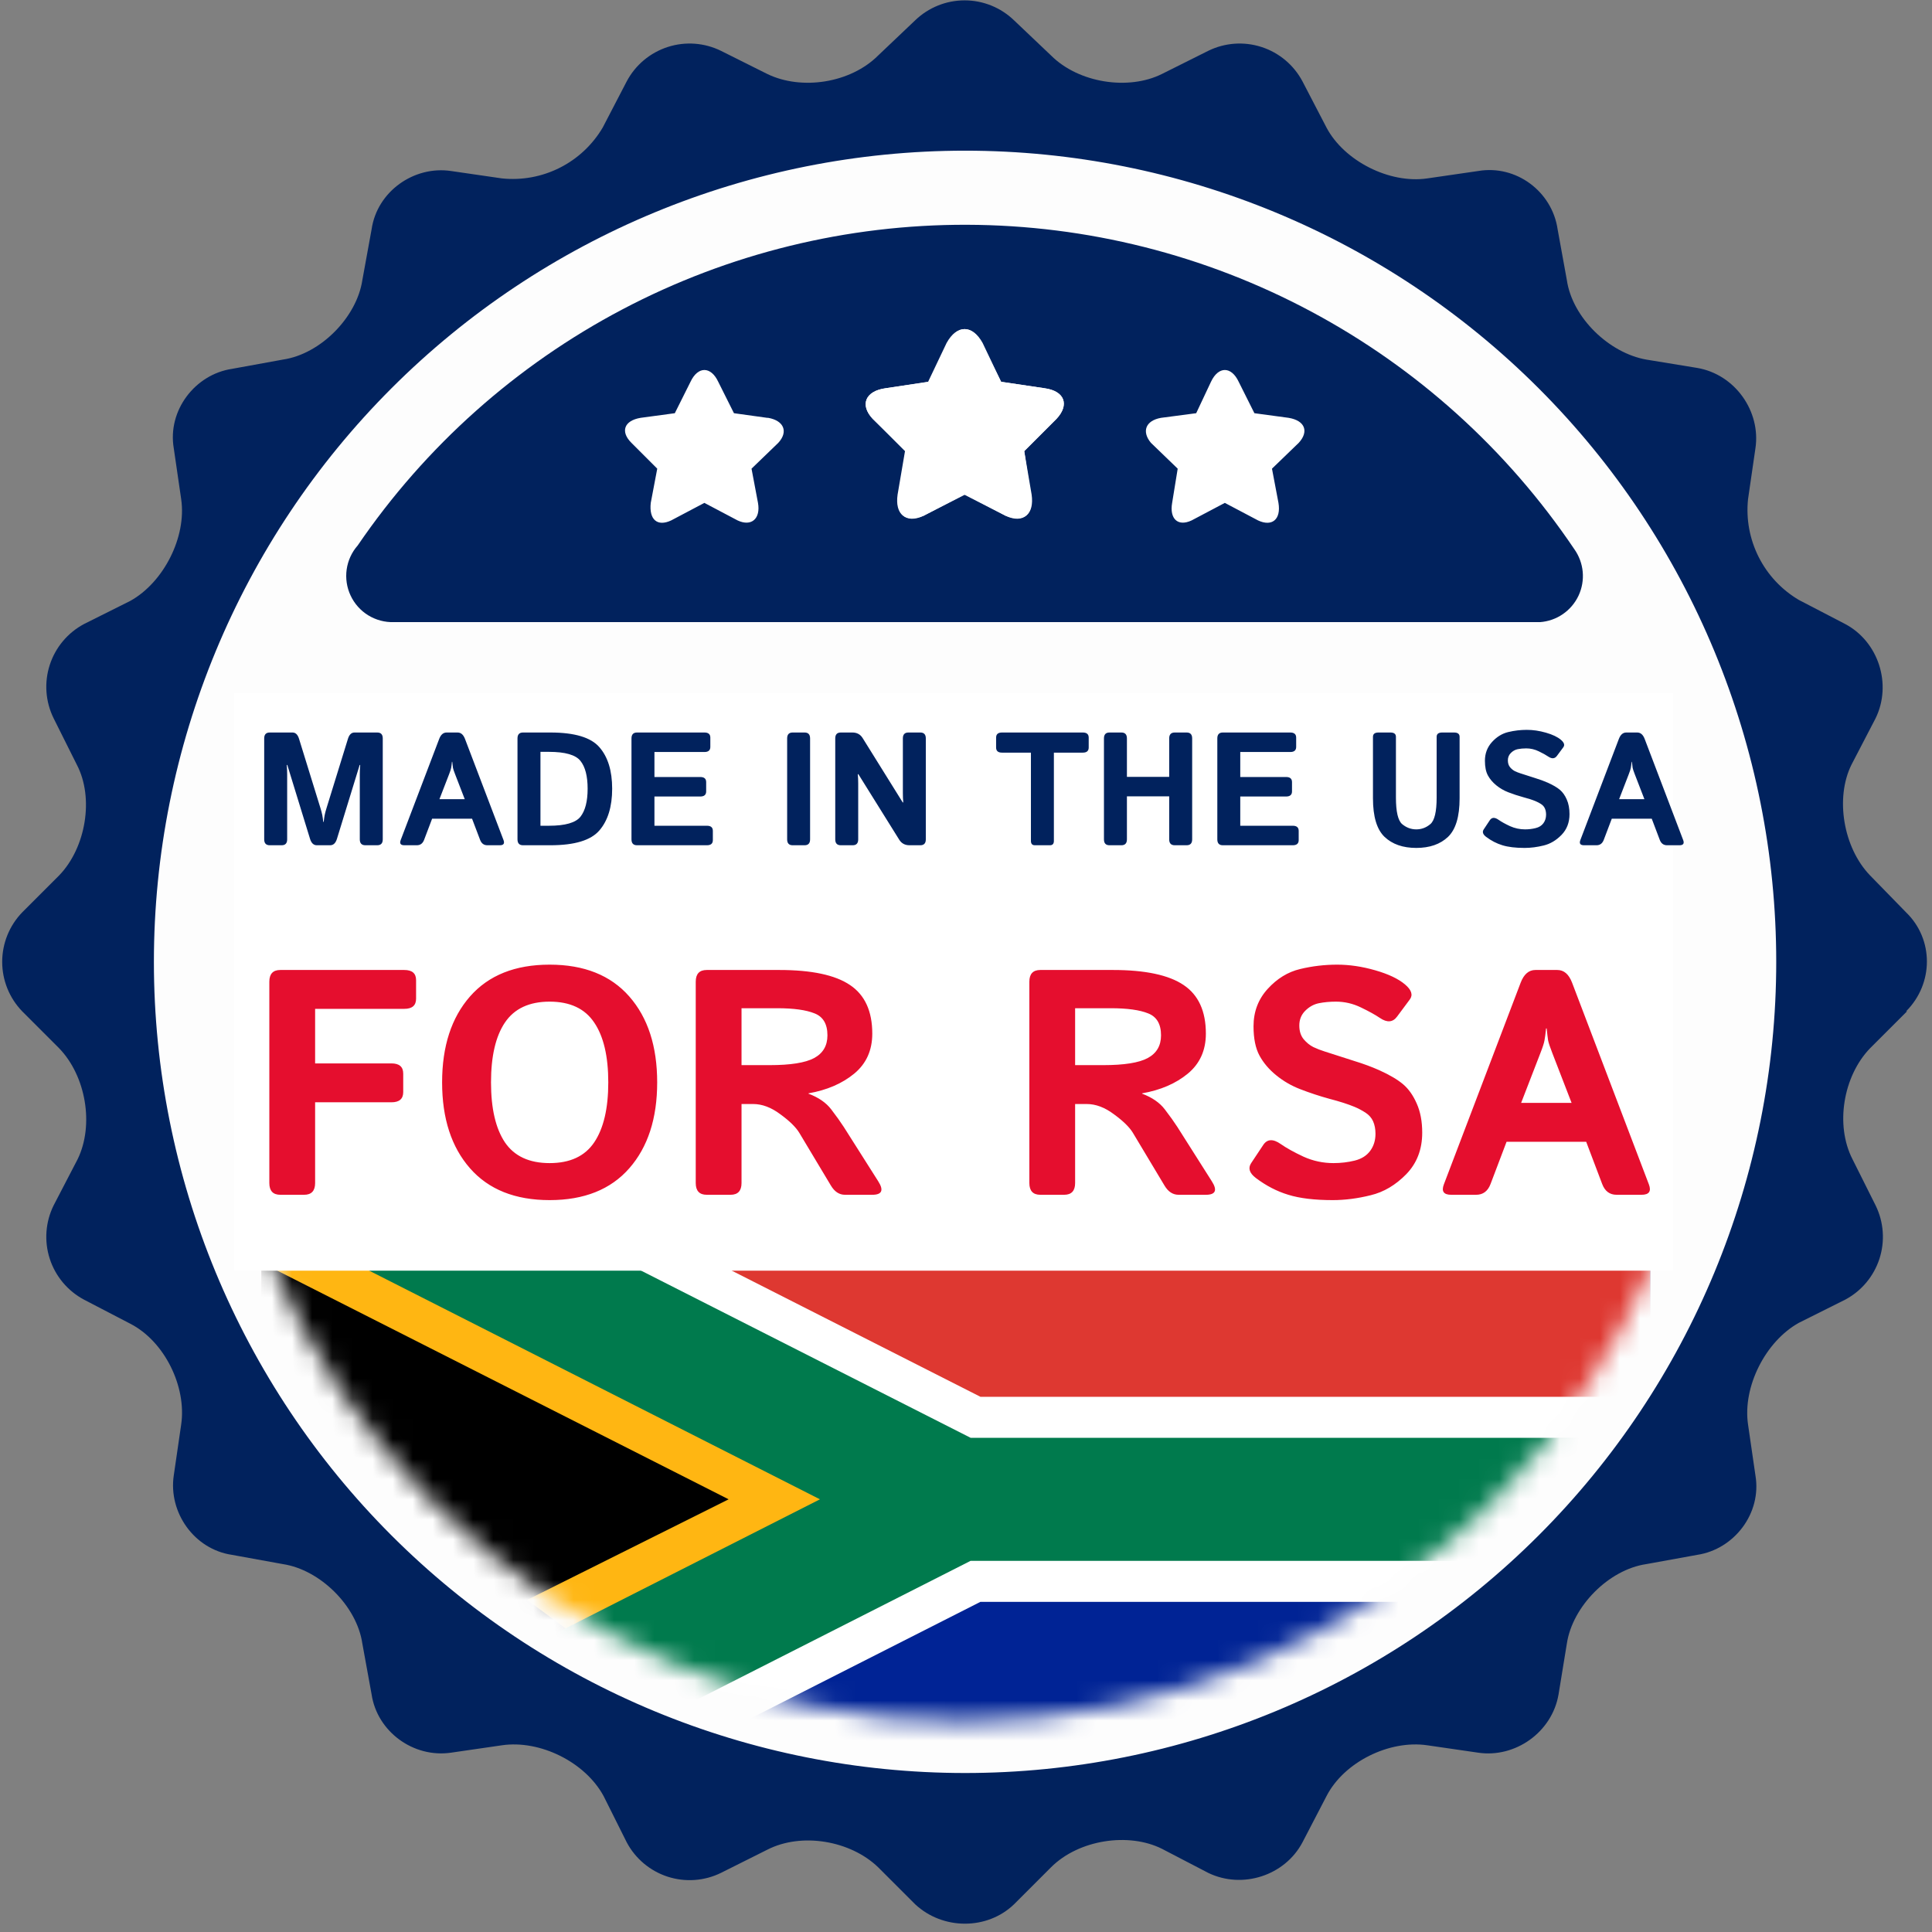 <svg width="96" height="96" viewBox="0 0 96 96" fill="none" xmlns="http://www.w3.org/2000/svg">
<rect x="0" y="0" width="96" height="96" fill="#808080" stroke="none"/>
<g clip-path="url(#clip0_3257_716)">
<path d="M47.954 89.386C70.912 89.386 89.523 70.775 89.523 47.816C89.523 24.858 70.912 6.247 47.954 6.247C24.995 6.247 6.384 24.858 6.384 47.816C6.384 70.775 24.995 89.386 47.954 89.386Z" fill="#FDFDFD"/>
<mask id="mask0_3257_716" style="mask-type:alpha" maskUnits="userSpaceOnUse" x="10" y="11" width="76" height="75">
<path d="M47.819 85.544C68.379 85.544 85.046 68.877 85.046 48.317C85.046 27.756 68.379 11.089 47.819 11.089C27.258 11.089 10.591 27.756 10.591 48.317C10.591 68.877 27.258 85.544 47.819 85.544Z" fill="#FDFDFD"/>
</mask>
<g mask="url(#mask0_3257_716)">
<g clip-path="url(#clip1_3257_716)">
<path d="M12.999 57V92H81.999V57H12.999Z" fill="#002395"/>
<path d="M12.999 57V74.5H81.999V57H12.999Z" fill="#DE3831"/>
<path d="M12.999 57L47.499 74.5L12.999 92M47.499 74.5H81.999H47.499Z" fill="black"/>
<path d="M12.999 57L47.499 74.5L12.999 92M47.499 74.5H81.999" stroke="white" stroke-width="10.189"/>
<path d="M11.984 57L47.499 74.5L11.984 92" fill="black"/>
<path fill-rule="evenodd" clip-rule="evenodd" d="M36.205 74.5L13.508 63H18.581L41.412 74.5L28.221 81L26.192 79.5L36.205 74.5Z" fill="#FFB612"/>
<path d="M12.999 57L47.499 74.5L12.999 92M47.499 74.5H81.999" stroke="#007A4D" stroke-width="6.113"/>
</g>
</g>
<path d="M94.713 50.251C96.091 48.873 96.091 46.668 94.713 45.336L92.922 43.499C91.59 42.121 91.177 39.64 92.004 37.987L93.198 35.69C94.025 33.991 93.335 31.878 91.682 31.005L89.385 29.811C88.529 29.306 87.836 28.566 87.388 27.678C86.94 26.79 86.756 25.793 86.859 24.804L87.226 22.278C87.502 20.44 86.216 18.603 84.333 18.282L81.806 17.868C79.969 17.547 78.132 15.801 77.856 13.918L77.397 11.392C77.121 9.508 75.33 8.176 73.447 8.498L70.92 8.865C69.037 9.141 66.786 7.993 65.913 6.339L64.719 4.042C64.288 3.23 63.558 2.618 62.684 2.335C61.809 2.052 60.859 2.121 60.034 2.527L57.737 3.675C56.084 4.502 53.603 4.134 52.225 2.756L50.388 1.011C49.729 0.374 48.848 0.018 47.931 0.018C47.014 0.018 46.133 0.374 45.473 1.011L43.636 2.756C42.258 4.134 39.824 4.502 38.124 3.675L35.827 2.527C35.003 2.121 34.052 2.052 33.178 2.335C32.303 2.618 31.573 3.23 31.142 4.042L29.948 6.339C29.443 7.195 28.703 7.889 27.815 8.336C26.928 8.784 25.93 8.968 24.941 8.865L22.415 8.498C20.578 8.222 18.74 9.508 18.465 11.392L18.005 13.918C17.73 15.755 15.938 17.593 14.055 17.868L11.529 18.328C9.692 18.603 8.314 20.395 8.635 22.278L9.003 24.804C9.278 26.687 8.13 28.938 6.476 29.857L4.18 31.005C3.368 31.436 2.755 32.166 2.472 33.041C2.189 33.915 2.258 34.865 2.664 35.69L3.812 37.987C4.685 39.64 4.271 42.121 2.939 43.499L1.102 45.336C0.465 45.995 0.109 46.877 0.109 47.794C0.109 48.71 0.465 49.592 1.102 50.251L2.939 52.088C4.271 53.466 4.685 55.901 3.858 57.6L2.664 59.897C2.258 60.722 2.189 61.672 2.472 62.547C2.755 63.421 3.368 64.151 4.18 64.582L6.476 65.776C8.176 66.649 9.278 68.9 9.003 70.783L8.635 73.309C8.359 75.147 9.646 76.984 11.529 77.26L14.055 77.719C15.893 77.995 17.73 79.786 18.005 81.669L18.465 84.195C18.74 86.033 20.532 87.365 22.415 87.089L24.941 86.722C26.825 86.446 29.075 87.549 29.994 89.248L31.142 91.545C31.573 92.357 32.303 92.969 33.178 93.252C34.052 93.535 35.003 93.466 35.827 93.061L38.124 91.912C39.824 91.039 42.258 91.453 43.636 92.785L45.473 94.622C46.851 95.908 49.056 95.908 50.388 94.622L52.225 92.785C53.603 91.407 56.084 91.039 57.737 91.866L60.034 93.061C61.734 93.887 63.846 93.198 64.719 91.545L65.913 89.248C66.786 87.549 69.037 86.446 70.92 86.722L73.447 87.089C75.284 87.365 77.121 86.079 77.443 84.195L77.856 81.669C78.132 79.832 79.923 77.995 81.806 77.719L84.333 77.26C86.17 76.984 87.548 75.193 87.226 73.309L86.859 70.783C86.583 68.9 87.732 66.649 89.385 65.73L91.682 64.582C92.494 64.151 93.106 63.421 93.389 62.547C93.672 61.672 93.603 60.722 93.198 59.897L92.049 57.6C91.177 55.901 91.59 53.466 92.922 52.088L94.76 50.251H94.713ZM47.954 88.1C37.264 88.1 27.012 83.853 19.453 76.294C11.894 68.735 7.647 58.483 7.647 47.794C7.647 37.104 11.894 26.852 19.453 19.293C27.012 11.734 37.264 7.487 47.954 7.487C58.644 7.487 68.896 11.734 76.454 19.293C84.013 26.852 88.26 37.104 88.26 47.794C88.26 58.483 84.013 68.735 76.454 76.294C68.896 83.853 58.644 88.1 47.954 88.1Z" fill="#01225D"/>
<path d="M19.567 30.913H76.524C76.931 30.883 77.323 30.746 77.659 30.514C77.995 30.283 78.264 29.966 78.437 29.597C78.61 29.227 78.681 28.818 78.644 28.412C78.606 28.005 78.461 27.616 78.224 27.284C74.892 22.338 70.4 18.284 65.14 15.475C59.88 12.665 54.012 11.187 48.048 11.169C42.085 11.151 36.208 12.594 30.931 15.371C25.654 18.148 21.137 22.175 17.776 27.101C17.48 27.437 17.289 27.852 17.226 28.294C17.163 28.737 17.231 29.189 17.422 29.594C17.612 29.999 17.916 30.34 18.297 30.574C18.679 30.808 19.12 30.926 19.567 30.913Z" fill="#01225D"/>
<rect x="11.632" y="34.443" width="71.513" height="28.696" fill="white"/>
<path d="M13.929 59.368C13.565 59.368 13.383 59.173 13.383 58.784V48.782C13.383 48.392 13.565 48.198 13.929 48.198H20.09C20.48 48.198 20.675 48.366 20.675 48.704V49.623C20.675 49.961 20.48 50.129 20.09 50.129H15.658V52.84H19.452C19.841 52.84 20.036 53.009 20.036 53.347V54.266C20.036 54.603 19.841 54.772 19.452 54.772H15.658V58.784C15.658 59.173 15.476 59.368 15.113 59.368H13.929ZM21.968 53.783C21.968 51.991 22.43 50.568 23.354 49.514C24.279 48.46 25.598 47.933 27.311 47.933C29.025 47.933 30.344 48.46 31.269 49.514C32.193 50.568 32.655 51.991 32.655 53.783C32.655 55.574 32.193 56.997 31.269 58.051C30.344 59.106 29.025 59.633 27.311 59.633C25.598 59.633 24.279 59.106 23.354 58.051C22.43 56.997 21.968 55.574 21.968 53.783ZM24.398 53.783C24.398 55.081 24.629 56.075 25.091 56.766C25.559 57.452 26.299 57.794 27.311 57.794C28.324 57.794 29.061 57.452 29.524 56.766C29.991 56.075 30.225 55.081 30.225 53.783C30.225 52.484 29.991 51.493 29.524 50.807C29.061 50.116 28.324 49.771 27.311 49.771C26.299 49.771 25.559 50.116 25.091 50.807C24.629 51.493 24.398 52.484 24.398 53.783ZM35.117 59.368C34.753 59.368 34.571 59.173 34.571 58.784V48.782C34.571 48.392 34.753 48.198 35.117 48.198H38.723C40.328 48.198 41.499 48.447 42.236 48.945C42.974 49.439 43.343 50.244 43.343 51.36C43.343 52.191 43.044 52.853 42.447 53.347C41.849 53.84 41.091 54.167 40.172 54.328V54.344C40.671 54.531 41.047 54.79 41.302 55.123C41.556 55.455 41.764 55.746 41.925 55.995L43.639 58.698C43.924 59.145 43.825 59.368 43.343 59.368H41.987C41.702 59.368 41.468 59.215 41.286 58.908L39.713 56.283C39.541 56.003 39.227 55.696 38.77 55.364C38.318 55.026 37.869 54.858 37.422 54.858H36.846V58.784C36.846 59.173 36.664 59.368 36.301 59.368H35.117ZM36.846 52.926H38.24C39.279 52.926 40.016 52.809 40.453 52.575C40.894 52.337 41.115 51.96 41.115 51.446C41.115 50.885 40.902 50.522 40.476 50.355C40.055 50.184 39.435 50.098 38.614 50.098H36.846V52.926ZM51.693 59.368C51.33 59.368 51.148 59.173 51.148 58.784V48.782C51.148 48.392 51.33 48.198 51.693 48.198H55.3C56.904 48.198 58.075 48.447 58.813 48.945C59.55 49.439 59.919 50.244 59.919 51.36C59.919 52.191 59.62 52.853 59.023 53.347C58.426 53.84 57.668 54.167 56.749 54.328V54.344C57.247 54.531 57.624 54.79 57.878 55.123C58.133 55.455 58.34 55.746 58.501 55.995L60.215 58.698C60.501 59.145 60.402 59.368 59.919 59.368H58.564C58.278 59.368 58.044 59.215 57.862 58.908L56.289 56.283C56.118 56.003 55.803 55.696 55.346 55.364C54.895 55.026 54.445 54.858 53.999 54.858H53.422V58.784C53.422 59.173 53.241 59.368 52.877 59.368H51.693ZM53.422 52.926H54.817C55.855 52.926 56.593 52.809 57.029 52.575C57.47 52.337 57.691 51.96 57.691 51.446C57.691 50.885 57.478 50.522 57.052 50.355C56.632 50.184 56.011 50.098 55.191 50.098H53.422V52.926ZM62.404 58.535C62.082 58.29 62.004 58.044 62.17 57.794L62.77 56.891C62.967 56.595 63.256 56.579 63.635 56.844C63.925 57.047 64.305 57.257 64.772 57.475C65.245 57.688 65.74 57.794 66.26 57.794C66.623 57.794 66.974 57.753 67.311 57.67C67.649 57.587 67.906 57.426 68.083 57.187C68.259 56.948 68.347 56.665 68.347 56.338C68.347 56.104 68.308 55.899 68.231 55.722C68.153 55.546 68.025 55.4 67.849 55.286C67.672 55.172 67.491 55.076 67.304 54.998C66.976 54.863 66.564 54.73 66.065 54.601C65.572 54.466 65.084 54.305 64.601 54.118C64.17 53.952 63.775 53.723 63.417 53.432C63.058 53.141 62.78 52.814 62.583 52.451C62.386 52.087 62.287 51.602 62.287 50.994C62.287 50.272 62.521 49.654 62.988 49.14C63.456 48.626 63.993 48.296 64.601 48.151C65.208 48.005 65.821 47.933 66.439 47.933C67.052 47.933 67.683 48.026 68.332 48.213C68.986 48.4 69.48 48.634 69.812 48.914C70.139 49.19 70.219 49.439 70.053 49.662L69.422 50.511C69.21 50.802 68.924 50.825 68.566 50.581C68.337 50.425 68.023 50.252 67.623 50.059C67.228 49.867 66.815 49.771 66.384 49.771C66.078 49.771 65.795 49.797 65.535 49.849C65.281 49.901 65.055 50.026 64.858 50.223C64.66 50.42 64.562 50.664 64.562 50.955C64.562 51.236 64.634 51.464 64.78 51.641C64.925 51.812 65.086 51.942 65.263 52.03C65.439 52.113 65.618 52.183 65.8 52.24C66.361 52.422 66.862 52.583 67.304 52.723C67.745 52.858 68.153 53.009 68.527 53.175C69.046 53.409 69.443 53.643 69.718 53.876C69.994 54.11 70.219 54.429 70.396 54.834C70.578 55.239 70.669 55.722 70.669 56.283C70.669 57.114 70.404 57.802 69.874 58.347C69.344 58.888 68.755 59.236 68.106 59.391C67.462 59.552 66.834 59.633 66.221 59.633C65.317 59.633 64.582 59.544 64.016 59.368C63.45 59.197 62.913 58.919 62.404 58.535ZM72.11 59.368C71.736 59.368 71.614 59.197 71.744 58.854L75.561 48.829C75.722 48.408 75.966 48.198 76.293 48.198H77.383C77.711 48.198 77.955 48.408 78.116 48.829L81.933 58.854C82.062 59.197 81.94 59.368 81.567 59.368H80.328C79.985 59.368 79.746 59.189 79.611 58.831L78.817 56.735H74.86L74.065 58.831C73.93 59.189 73.691 59.368 73.348 59.368H72.11ZM75.584 54.803H78.092L77.134 52.326C77.02 52.035 76.95 51.825 76.924 51.695C76.903 51.56 76.88 51.363 76.854 51.103H76.823C76.797 51.363 76.771 51.56 76.745 51.695C76.724 51.825 76.656 52.035 76.542 52.326L75.584 54.803Z" fill="#E50E2E"/>
<path d="M13.402 42C13.22 42 13.128 41.902 13.128 41.707V36.691C13.128 36.496 13.22 36.398 13.402 36.398H14.535C14.686 36.398 14.794 36.502 14.859 36.711L15.918 40.137C15.964 40.285 15.997 40.407 16.015 40.504C16.033 40.597 16.049 40.709 16.062 40.84H16.085C16.099 40.709 16.114 40.597 16.132 40.504C16.151 40.407 16.183 40.285 16.23 40.137L17.289 36.711C17.354 36.502 17.462 36.398 17.613 36.398H18.746C18.928 36.398 19.019 36.496 19.019 36.691V41.707C19.019 41.902 18.928 42 18.746 42H18.152C17.97 42 17.878 41.902 17.878 41.707V38.48C17.878 38.324 17.885 38.168 17.898 38.012H17.871L16.742 41.684C16.677 41.894 16.565 42 16.406 42H15.742C15.583 42 15.471 41.894 15.406 41.684L14.277 38.012H14.249C14.262 38.168 14.269 38.324 14.269 38.48V41.707C14.269 41.902 14.178 42 13.996 42H13.402ZM20.093 42C19.906 42 19.845 41.914 19.91 41.742L21.824 36.715C21.904 36.504 22.027 36.398 22.191 36.398H22.738C22.902 36.398 23.024 36.504 23.105 36.715L25.019 41.742C25.084 41.914 25.023 42 24.835 42H24.214C24.043 42 23.923 41.91 23.855 41.73L23.456 40.68H21.472L21.074 41.73C21.006 41.91 20.886 42 20.714 42H20.093ZM21.835 39.711H23.093L22.613 38.469C22.555 38.323 22.52 38.217 22.507 38.152C22.497 38.084 22.485 37.986 22.472 37.855H22.456C22.444 37.986 22.43 38.084 22.418 38.152C22.407 38.217 22.373 38.323 22.316 38.469L21.835 39.711ZM25.988 42C25.805 42 25.714 41.902 25.714 41.707V36.691C25.714 36.496 25.805 36.398 25.988 36.398H27.351C28.549 36.398 29.359 36.641 29.781 37.125C30.205 37.609 30.418 38.298 30.418 39.191C30.418 40.084 30.205 40.776 29.781 41.266C29.359 41.755 28.549 42 27.351 42H25.988ZM26.855 41.031H27.277C28.084 41.031 28.606 40.881 28.843 40.582C29.08 40.28 29.199 39.816 29.199 39.191C29.199 38.566 29.08 38.105 28.843 37.809C28.606 37.509 28.084 37.359 27.277 37.359H26.855V41.031ZM31.652 42C31.47 42 31.378 41.902 31.378 41.707V36.691C31.378 36.496 31.47 36.398 31.652 36.398H35.003C35.199 36.398 35.296 36.483 35.296 36.652V37.113C35.296 37.282 35.199 37.367 35.003 37.367H32.519V38.609H34.796C34.992 38.609 35.089 38.694 35.089 38.863V39.324C35.089 39.493 34.992 39.578 34.796 39.578H32.519V41.031H35.128C35.324 41.031 35.421 41.116 35.421 41.285V41.746C35.421 41.915 35.324 42 35.128 42H31.652ZM39.386 42C39.204 42 39.113 41.902 39.113 41.707V36.691C39.113 36.496 39.204 36.398 39.386 36.398H39.98C40.162 36.398 40.253 36.496 40.253 36.691V41.707C40.253 41.902 40.162 42 39.98 42H39.386ZM41.777 42C41.595 42 41.503 41.902 41.503 41.707V36.691C41.503 36.496 41.595 36.398 41.777 36.398H42.355C42.579 36.398 42.748 36.489 42.863 36.672L44.855 39.871H44.882C44.869 39.715 44.863 39.559 44.863 39.402V36.691C44.863 36.496 44.954 36.398 45.136 36.398H45.73C45.912 36.398 46.003 36.496 46.003 36.691V41.707C46.003 41.902 45.912 42 45.73 42H45.191C44.967 42 44.798 41.909 44.683 41.726L42.652 38.469H42.624C42.638 38.625 42.644 38.781 42.644 38.937V41.707C42.644 41.902 42.553 42 42.371 42H41.777ZM49.789 37.398C49.593 37.398 49.496 37.314 49.496 37.144V36.652C49.496 36.483 49.593 36.398 49.789 36.398H53.804C53.999 36.398 54.097 36.483 54.097 36.652V37.144C54.097 37.314 53.999 37.398 53.804 37.398H52.367V41.785C52.367 41.928 52.302 42 52.171 42H51.421C51.291 42 51.226 41.928 51.226 41.785V37.398H49.789ZM55.128 42C54.946 42 54.855 41.902 54.855 41.707V36.691C54.855 36.496 54.946 36.398 55.128 36.398H55.722C55.904 36.398 55.996 36.496 55.996 36.691V38.601H58.097V36.691C58.097 36.496 58.188 36.398 58.371 36.398H58.964C59.147 36.398 59.238 36.496 59.238 36.691V41.707C59.238 41.902 59.147 42 58.964 42H58.371C58.188 42 58.097 41.902 58.097 41.707V39.57H55.996V41.707C55.996 41.902 55.904 42 55.722 42H55.128ZM60.761 42C60.579 42 60.488 41.902 60.488 41.707V36.691C60.488 36.496 60.579 36.398 60.761 36.398H64.113C64.308 36.398 64.406 36.483 64.406 36.652V37.113C64.406 37.282 64.308 37.367 64.113 37.367H61.628V38.609H63.906C64.101 38.609 64.199 38.694 64.199 38.863V39.324C64.199 39.493 64.101 39.578 63.906 39.578H61.628V41.031H64.238C64.433 41.031 64.531 41.116 64.531 41.285V41.746C64.531 41.915 64.433 42 64.238 42H60.761ZM68.222 39.668V36.613C68.222 36.47 68.313 36.398 68.496 36.398H69.089C69.272 36.398 69.363 36.47 69.363 36.613V39.629C69.363 40.332 69.466 40.772 69.671 40.949C69.88 41.124 70.114 41.211 70.374 41.211C70.635 41.211 70.868 41.124 71.074 40.949C71.282 40.772 71.386 40.332 71.386 39.629V36.613C71.386 36.47 71.477 36.398 71.66 36.398H72.253C72.436 36.398 72.527 36.47 72.527 36.613V39.668C72.527 40.579 72.334 41.219 71.949 41.586C71.563 41.95 71.039 42.133 70.374 42.133C69.71 42.133 69.186 41.95 68.8 41.586C68.415 41.219 68.222 40.579 68.222 39.668ZM73.843 41.582C73.682 41.459 73.643 41.336 73.726 41.211L74.027 40.758C74.126 40.609 74.27 40.601 74.46 40.734C74.606 40.836 74.796 40.941 75.031 41.051C75.268 41.157 75.516 41.211 75.777 41.211C75.959 41.211 76.135 41.19 76.304 41.148C76.474 41.107 76.602 41.026 76.691 40.906C76.779 40.786 76.824 40.644 76.824 40.48C76.824 40.363 76.804 40.26 76.765 40.172C76.726 40.083 76.662 40.01 76.574 39.953C76.485 39.896 76.394 39.847 76.3 39.809C76.136 39.741 75.929 39.674 75.679 39.609C75.432 39.541 75.187 39.461 74.945 39.367C74.729 39.284 74.531 39.169 74.351 39.023C74.171 38.877 74.032 38.713 73.933 38.531C73.834 38.349 73.785 38.105 73.785 37.801C73.785 37.439 73.902 37.129 74.136 36.871C74.371 36.613 74.64 36.448 74.945 36.375C75.249 36.302 75.557 36.266 75.867 36.266C76.174 36.266 76.49 36.312 76.816 36.406C77.144 36.5 77.391 36.617 77.558 36.758C77.722 36.896 77.763 37.021 77.679 37.133L77.363 37.559C77.256 37.704 77.113 37.716 76.933 37.594C76.819 37.516 76.661 37.428 76.46 37.332C76.263 37.236 76.055 37.187 75.839 37.187C75.686 37.187 75.544 37.2 75.414 37.226C75.286 37.252 75.173 37.315 75.074 37.414C74.975 37.513 74.925 37.635 74.925 37.781C74.925 37.922 74.962 38.036 75.035 38.125C75.108 38.211 75.188 38.276 75.277 38.32C75.365 38.362 75.455 38.397 75.546 38.426C75.828 38.517 76.079 38.597 76.3 38.668C76.522 38.736 76.726 38.811 76.914 38.894C77.174 39.012 77.373 39.129 77.511 39.246C77.649 39.363 77.763 39.523 77.851 39.726C77.942 39.93 77.988 40.172 77.988 40.453C77.988 40.87 77.855 41.215 77.589 41.488C77.324 41.759 77.028 41.934 76.703 42.012C76.38 42.092 76.065 42.133 75.757 42.133C75.304 42.133 74.936 42.088 74.652 42C74.368 41.914 74.099 41.775 73.843 41.582ZM78.71 42C78.523 42 78.462 41.914 78.527 41.742L80.441 36.715C80.522 36.504 80.644 36.398 80.808 36.398H81.355C81.519 36.398 81.641 36.504 81.722 36.715L83.636 41.742C83.701 41.914 83.64 42 83.453 42H82.832C82.66 42 82.54 41.91 82.472 41.73L82.074 40.68H80.089L79.691 41.73C79.623 41.91 79.503 42 79.332 42H78.71ZM80.453 39.711H81.71L81.23 38.469C81.173 38.323 81.138 38.217 81.124 38.152C81.114 38.084 81.102 37.986 81.089 37.855H81.074C81.061 37.986 81.048 38.084 81.035 38.152C81.024 38.217 80.99 38.323 80.933 38.469L80.453 39.711Z" fill="#01225D"/>
<path d="M51.904 19.292L49.745 18.971L48.826 17.041C48.321 16.123 47.54 16.123 47.081 17.041L46.162 18.971L44.003 19.292C42.993 19.43 42.717 20.119 43.36 20.808L45.014 22.416L44.646 24.575C44.463 25.539 45.014 26.044 45.886 25.631L47.953 24.575L49.975 25.631C50.893 25.998 51.398 25.539 51.261 24.575L50.893 22.416L52.501 20.808C53.144 20.119 52.914 19.43 51.904 19.292ZM38.124 20.762L36.47 20.532L35.689 18.971C35.322 18.19 34.679 18.19 34.311 18.971L33.531 20.532L31.831 20.762C31.004 20.9 30.82 21.451 31.372 22.002L32.658 23.288L32.336 24.988C32.244 25.815 32.658 26.182 33.347 25.861L35 24.988L36.654 25.861C37.343 26.182 37.802 25.769 37.664 24.988L37.343 23.288L38.675 22.002C39.18 21.451 38.951 20.9 38.17 20.762H38.124Z" fill="white"/>
<path d="M44.004 19.292L46.117 18.971L47.036 17.041C47.541 16.123 48.322 16.123 48.781 17.041L49.746 18.971L51.905 19.292C52.915 19.43 53.145 20.119 52.502 20.808L50.894 22.416L51.216 24.575C51.399 25.539 50.848 26.044 49.975 25.631L47.908 24.575L45.887 25.631C44.969 25.998 44.464 25.539 44.601 24.575L44.969 22.416L43.361 20.808C42.718 20.119 42.994 19.43 44.004 19.292ZM57.692 20.762L59.438 20.532L60.173 18.971C60.54 18.19 61.183 18.19 61.55 18.971L62.331 20.532L64.031 20.762C64.858 20.9 65.041 21.451 64.536 22.002L63.204 23.288L63.526 24.988C63.663 25.815 63.204 26.182 62.515 25.861L60.861 24.988L59.208 25.861C58.519 26.182 58.106 25.769 58.243 24.988L58.519 23.288L57.187 22.002C56.728 21.451 56.911 20.9 57.692 20.762Z" fill="white"/>
</g>
<defs>
<clipPath id="clip0_3257_716">
<rect width="96" height="96" fill="white"/>
</clipPath>
<clipPath id="clip1_3257_716">
<rect width="69" height="35" fill="white" transform="translate(12.999 57)"/>
</clipPath>
</defs>
</svg>
